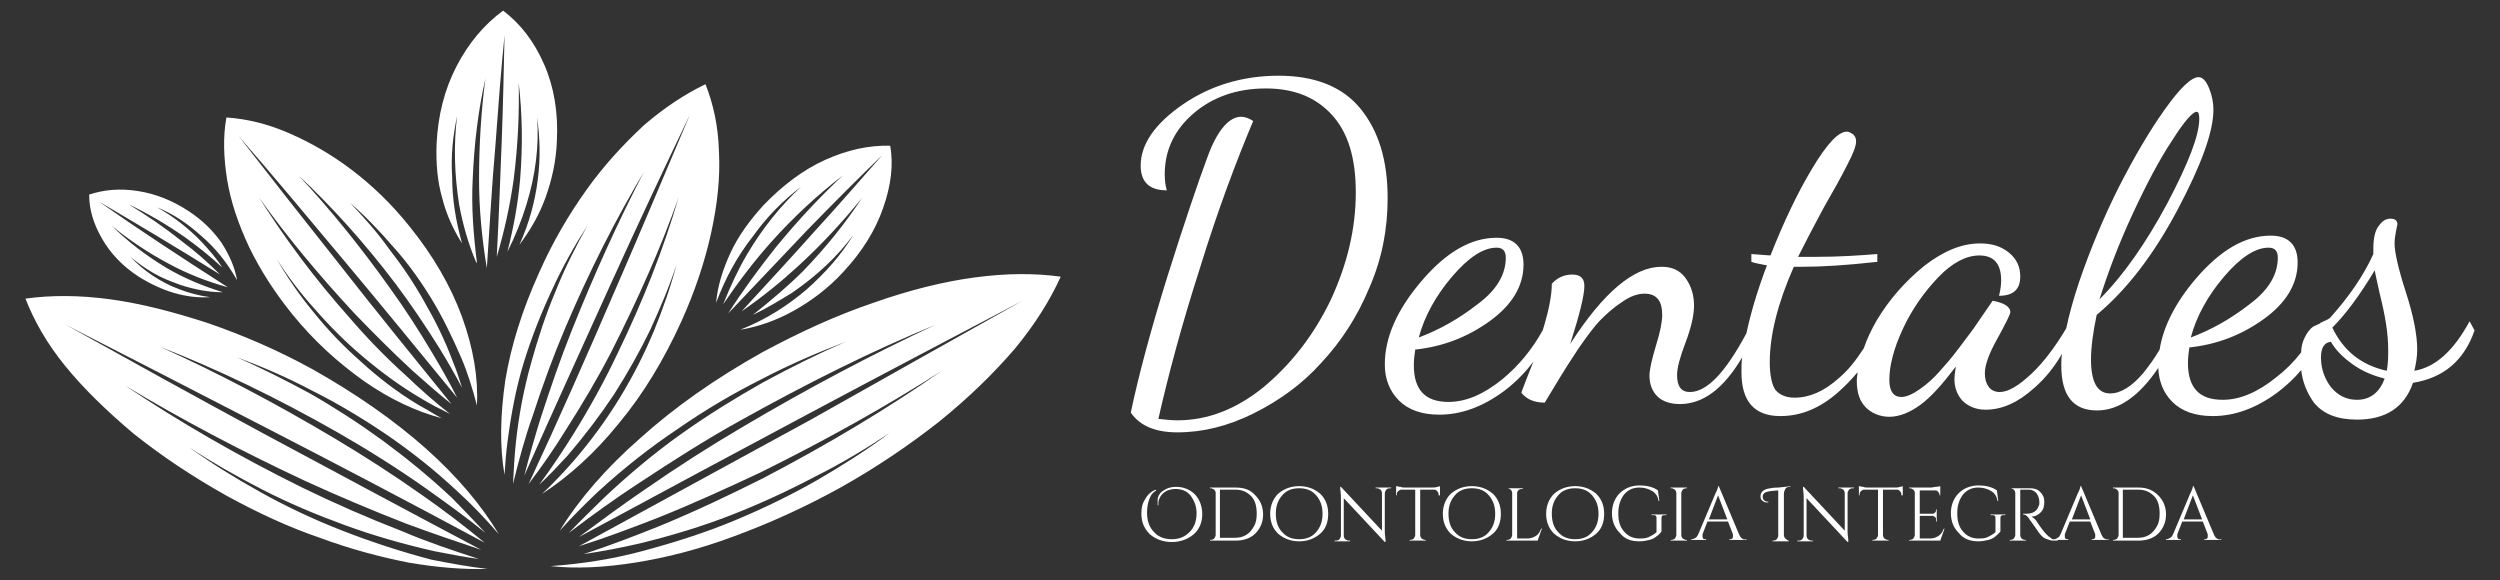 <?xml version="1.0" encoding="utf-8"?>
<!-- Generator: Adobe Illustrator 21.1.0, SVG Export Plug-In . SVG Version: 6.00 Build 0)  -->
<svg version="1.1" id="Camada_1" xmlns="http://www.w3.org/2000/svg" xmlns:xlink="http://www.w3.org/1999/xlink" x="0px" y="0px"
	 viewBox="0 0 353.3 82" style="enable-background:new 0 0 353.3 82;" xml:space="preserve">
<rect x="0" y="0" width="353.3" height="82" fill="#333333" stroke="none"/>
<style type="text/css">
	.st0{fill:#FFFFFF;}
	.st1{fill-rule:evenodd;clip-rule:evenodd;fill:#FFFFFF;}
</style>
<g>
	<g>
		<g>
			<path class="st0" d="M192.3,15.4c-2.5-3.1-6.4-4.7-11.6-4.7c-5.1,0-9.7,1.4-13.6,4.1c-3.9,2.7-5.9,5.6-5.9,8.6
				c0,2.3,1.2,3.5,3.7,3.5c-0.2-0.6-0.3-1.4-0.3-2.3c0-3.4,1.4-6.3,4.1-8.6c2.7-2.3,6.1-3.5,10.2-3.5c3.9,0,7,1.2,9.3,3.7
				c2.3,2.5,3.4,6.1,3.4,11c0,5.1-1.2,10.1-3.5,15.1c-2.4,5-5.5,9-9.4,12.3c-3.9,3.2-8,4.8-12.3,4.8c-0.8,0-1.7-0.1-2.7-0.2
				c1.4-6.2,3.3-13.3,5.9-21.4c2.5-8.1,5.1-15,7.5-20.7c-0.6-0.4-1.2-0.6-1.7-0.6c-1.7,0-3.4,1.9-4.8,5.8c-1.3,3.5-3.2,9.1-5.6,16.7
				c-2.4,7.7-4.1,14.1-5.2,19.3c1.3,1.9,3.5,2.8,6.6,2.8c3.6,0,7.2-0.9,10.8-2.7c3.6-1.8,6.8-4.1,9.5-7.1c2.8-3,5.1-6.5,6.8-10.6
				c1.8-4.1,2.6-8.3,2.6-12.7C196.1,22.6,194.8,18.5,192.3,15.4z"/>
			<path class="st0" d="M349,45.4c-2.2,4.1-4.8,6.5-7.8,7c0.2-0.9,0.4-1.9,0.4-3c0-2-0.5-4.7-1.6-8.1c-1.1-3.4-1.6-5.7-1.6-6.9
				c0-0.6,0.1-1.2,0.2-1.7c0.1-0.6,0.2-0.9,0.2-1c0-0.5-0.3-0.8-1-0.8c-0.7,0-1.2,0.4-1.7,1.1c-0.5,0.7-0.7,1.8-0.7,3.2v0.7
				c-1.4,3.1-3.5,6.1-6.1,9c-0.1,0.1-0.4,0.3-0.9,0.5c-0.1,0-0.2,0.1-0.3,0.2l-0.1-0.1c0,0.1-0.1,0.1-0.1,0.2
				c-0.3,0.1-0.6,0.3-0.9,0.4c-0.5,0.3-0.9,0.8-1.3,1.6c-0.3,0.6-0.5,1.3-0.5,2.1c-1,1.3-2.2,2.5-3.5,3.5c-2.6,2.1-5.1,3.2-7.6,3.2
				c-3.3,0-4.9-1.7-4.9-5.2c0-0.8,0.1-1.5,0.2-2.2c3.8-0.4,7.3-1.7,10.5-4c3.2-2.3,4.8-5,4.8-8c0-2.5-1.3-3.8-3.8-3.8
				c-3.6,0-7.1,2-10.6,6.1c-2.9,3.4-4.6,6.8-5.1,10c-0.7,1.2-1.5,2.3-2.3,3.3c-1.6,1.9-3.2,2.9-4.7,2.9c-1.8,0-2.7-1.6-2.7-4.8
				c0-1.8,0.3-3.9,0.8-6.3c4.2-3.5,8-8.4,11.4-14.8c3.4-6.4,5.1-11.1,5.1-14.2c0-1-0.2-2-0.6-3c-0.4-1-0.9-1.6-1.5-1.6
				c-1,0-2.6,1.5-4.8,4.6c-2.2,3.1-4.3,6.7-6.5,11c-2.1,4.2-4,8.7-5.6,13.4c-0.8,2.4-1.4,4.6-1.8,6.5c-1.6,2.7-3.3,4.9-4.9,6.4
				c-1.8,1.7-3.3,2.6-4.5,2.6c-0.7,0-1.3-0.3-1.6-0.8c-0.4-0.6-0.5-1.2-0.5-1.9c0-1.1,0.6-2.8,1.8-4.9c1.2-2.2,1.8-3.4,1.8-3.7
				c0-0.7-0.8-1.3-2.5-1.6l-2.2,3.2c-0.5,0.8-1.4,1.9-2.5,3.4c-1.1,1.5-2.1,2.6-2.9,3.5c-0.8,0.9-1.7,1.7-2.7,2.4
				c-1,0.7-1.9,1.1-2.6,1.1c-1.1,0-1.7-0.8-1.7-2.4c0-2,0.6-4.4,1.9-7.2c1.3-2.8,3-5.2,5-7.3c2-2.1,4-3.1,5.8-3.1
				c2.1,0,3.1,1.2,3.1,3.5c0,0.7-0.1,1.4-0.3,2.2c2,0,3-0.9,3-2.7c0-1.4-0.5-2.5-1.6-3.4c-1.1-0.9-2.4-1.3-4.1-1.3
				c-2.6,0-5.2,1.1-7.9,3.2c-2.7,2.2-4.9,4.7-6.7,7.7c-0.8,1.4-1.4,2.7-1.8,3.9c-1.1,1.7-2.2,3.1-3.5,4.2c-2.1,1.9-4.2,2.8-6.3,2.8
				c-1.2,0-2.1-0.4-2.7-1.1c-0.5-0.7-0.8-2.1-0.8-3.9c0-3.8,1.1-8.3,3.4-13.5h0.9c0.1,0,0.2,0,0.3,0c2.7,0,6.2-0.2,10.6-0.7v-1.1
				c-2.5,0.2-5.4,0.4-8.9,0.4h-2.3c1-2,2.2-4.3,3.6-6.9c1.5-2.6,2.6-4.6,3.4-6.2c0.8-1.5,1.2-2.6,1.2-3.2c0-0.4-0.1-0.7-0.4-1
				c-0.3-0.2-0.6-0.4-0.9-0.4c-1.2,0-2.8,1.7-4.9,5.2c-2.1,3.5-4,7.5-5.9,12.3c-0.3,0-1.2-0.1-2.7-0.2v1.1c0.5,0.2,1.2,0.3,2.2,0.5
				c-1.4,3.7-2.3,6.8-2.9,9.6c-3,5.6-5.6,8.3-8,8.3c-1.2,0-1.8-0.8-1.8-2.4c0-1,0.4-2.5,1.2-4.6c0.8-2.1,1.2-3.9,1.2-5.2
				c0-1.5-0.4-2.8-1.2-3.9c-0.8-1.1-1.9-1.6-3.4-1.6c-3.9,0-8.2,3.6-12.9,10.9c1.3-4.1,2-6.8,2-8.2c0-1.1-0.6-1.6-1.7-1.6
				c-1.1,0-2.1,0.4-2.9,1.3c0,1.6-0.4,3.6-1.1,6c-0.1,0.2-0.1,0.4-0.2,0.6c-1.5,2.7-3.4,5-5.7,6.9c-2.6,2.1-5.1,3.2-7.6,3.2
				c-3.3,0-4.9-1.7-4.9-5.2c0-0.8,0.1-1.5,0.2-2.2c3.8-0.4,7.3-1.7,10.5-4c3.2-2.3,4.8-5,4.8-8c0-2.5-1.3-3.8-3.8-3.8
				c-3.6,0-7.1,2-10.6,6.1c-3.5,4.1-5.2,8-5.2,11.8c0,2.1,0.7,3.8,2,5.1c1.3,1.3,3.2,2,5.7,2c3.1,0,6.1-1.1,9.1-3.3
				c1.6-1.2,3-2.6,4.2-4.2c-0.2,0.5-0.4,1-0.6,1.5c-0.7,1.8-1.1,2.8-1.1,2.9c0.7,0.9,1.8,1.4,3.3,1.4l2.3-3.8
				c0.5-0.8,1.3-2.1,2.5-3.9c1.2-1.7,2.2-3.1,3.1-4c0.9-0.9,1.9-1.8,3-2.5c1.1-0.8,2.2-1.2,3.2-1.2c1.7,0,2.5,1,2.5,3
				c0,1-0.3,2.5-0.9,4.4c-0.6,2-0.9,3.4-0.9,4.2c0,1.2,0.4,2.2,1.1,2.9s1.8,1.1,3.2,1.1c3.3,0,6.2-2.2,8.8-6.6
				c-0.1,0.7-0.1,1.4-0.1,2.1c0,4.1,1.8,6.2,5.5,6.2c2.9,0,5.6-1.1,8.2-3.4c1-0.9,1.9-1.8,2.7-2.8c0,0.4-0.1,0.8-0.1,1.2
				c0,1.7,0.4,2.9,1.3,3.8c0.8,0.8,2,1.3,3.3,1.3c1.4,0,2.9-0.6,4.4-1.7c1.5-1.1,3.1-2.9,5-5.4c-0.1,0.7-0.2,1.3-0.2,1.8
				c0,1.2,0.4,2.2,1.1,3c0.8,0.8,1.9,1.3,3.3,1.3c2.3,0,4.6-1,6.9-3.1c1.5-1.3,2.8-2.9,3.9-4.8c-0.1,0.6-0.1,1.1-0.1,1.7
				c0,4.2,1.7,6.3,5,6.3h0.1c3,0,5.9-2,8.6-6c0.1,1.9,0.7,3.5,2,4.8c1.3,1.3,3.2,2,5.7,2c3.1,0,6.1-1.1,9.1-3.3
				c1.2-0.9,2.4-2,3.4-3.2c0.2,1.7,0.8,3.2,1.8,4.6c1.3,1.6,3.3,2.4,6.1,2.4c4,0,6.7-1.7,7.9-5.2c4.3-0.7,7.2-3.1,8.7-7.4L349,45.4z
				 M314.3,39.1c2.3-2.7,4.4-4.1,6.3-4.1c0.9,0,1.3,0.5,1.3,1.4c0,2.4-1.3,4.6-4,6.6c-2.7,2.1-5.4,3.6-8.3,4.7
				C310.4,44.7,312,41.8,314.3,39.1z M301.4,30.2c2-4.3,3.8-7.7,5.6-10.4c1.7-2.7,2.9-4,3.4-4c0.3,0,0.4,0.3,0.4,1
				c0,2.3-1.5,6.2-4.5,11.9c-3,5.6-6.2,10.2-9.6,13.6C297.9,38.5,299.4,34.5,301.4,30.2z M205.2,39.1c2.3-2.7,4.4-4.1,6.3-4.1
				c0.9,0,1.3,0.5,1.3,1.4c0,2.4-1.3,4.6-4,6.6c-2.7,2.1-5.4,3.6-8.3,4.7C201.3,44.7,202.9,41.8,205.2,39.1z M333.1,56.5
				c-1.5,0-2.7-0.6-3.7-1.8c-0.9-1.2-1.4-2.6-1.4-4.2c0-1.4,0.5-2.1,1.4-2.2c0.7,1.2,1.7,2.2,3.1,3.2c1.4,1,2.9,1.6,4.5,2
				C336.3,55.4,335,56.5,333.1,56.5z M337.3,52.4c-3.6-0.8-6.1-2.8-7.7-6.1c1.9-1.9,3.9-4.6,6-8.1c0.1,0.7,0.4,1.8,0.7,3.3
				c0.4,1.6,0.7,3,0.9,4.3c0.2,1.3,0.3,2.5,0.3,3.7C337.5,50.4,337.5,51.3,337.3,52.4z"/>
		</g>
		<g>
			<path class="st0" d="M163.7,71.4c0-0.1,0-0.2,0-0.3c0-0.1,0-0.3,0.1-0.5c0.2-0.6,0.6-1,1.2-1.3c0.3-0.1,0.7-0.2,1.1-0.2
				c0.9,0,1.7,0.3,2.2,1c0.5,0.7,0.8,1.5,0.8,2.4c0,1.1-0.3,2-1,2.7c-0.7,0.7-1.5,1-2.5,1s-1.9-0.3-2.5-1c-0.7-0.7-1-1.6-1-2.8
				c0-0.6,0.1-1.3,0.3-1.8c0.2-0.6,0.5-1,1-1.3l-0.1-0.1c-0.7,0.3-1.2,0.8-1.5,1.4c-0.4,0.6-0.5,1.3-0.5,2c0,1.2,0.4,2.1,1.2,2.9
				c0.8,0.7,1.9,1.1,3.1,1.1c1.2,0,2.3-0.4,3.1-1.1c0.8-0.7,1.2-1.7,1.2-2.8c0-1.1-0.3-2-1-2.8c-0.7-0.7-1.6-1.1-2.7-1.1
				c-0.5,0-1,0.1-1.4,0.3c-0.2,0.1-0.3,0.2-0.5,0.3c-0.1,0.1-0.3,0.2-0.4,0.4c-0.1,0.1-0.2,0.3-0.2,0.4c-0.1,0.1-0.1,0.3-0.1,0.4
				c0,0.1,0,0.3,0,0.4c0,0.1,0,0.2,0,0.2c0,0.1,0,0.1,0,0.2L163.7,71.4L163.7,71.4z M174.6,68.9H171l0,0.1h0.1
				c0.2,0,0.3,0.1,0.5,0.2c0.1,0.1,0.2,0.3,0.2,0.4v6c0,0.2-0.1,0.3-0.2,0.5c-0.1,0.1-0.3,0.2-0.5,0.2H171v0.1h3.6
				c1.1,0,2.1-0.3,2.8-1c0.7-0.7,1.1-1.6,1.1-2.7c0-1.1-0.4-2-1.1-2.7C176.7,69.2,175.8,68.9,174.6,68.9L174.6,68.9L174.6,68.9z
				 M174.6,69.2c0.9,0,1.6,0.3,2.2,0.9c0.6,0.6,0.8,1.5,0.8,2.5c0,0.7-0.1,1.3-0.4,1.8c-0.3,0.5-0.6,0.9-1.1,1.2
				c-0.5,0.3-1,0.4-1.6,0.4h-2.1v-6.8H174.6L174.6,69.2z"/>
			<path class="st0" d="M179.5,72.6c0,1.2,0.4,2.1,1.1,2.8c0.8,0.7,1.8,1.1,3,1.1c1.2,0,2.2-0.4,3-1.1c0.8-0.7,1.1-1.7,1.1-2.8
				c0-1.2-0.4-2.1-1.1-2.8c-0.8-0.7-1.8-1.1-3-1.1c-1.2,0-2.2,0.4-3,1.1C179.9,70.5,179.5,71.5,179.5,72.6L179.5,72.6z M180.3,72.6
				c0-1.1,0.3-1.9,0.9-2.6c0.6-0.7,1.4-1,2.4-1s1.8,0.3,2.4,1c0.6,0.7,0.9,1.5,0.9,2.6c0,1.1-0.3,1.9-0.9,2.6c-0.6,0.7-1.4,1-2.4,1
				s-1.8-0.3-2.4-1C180.6,74.6,180.3,73.7,180.3,72.6L180.3,72.6z M196.6,69v-0.1h-2.2V69h0.2c0.2,0,0.3,0.1,0.5,0.2
				c0.1,0.1,0.2,0.3,0.2,0.5v5.3l-5.8-6.2h-0.1l0,0.2c0,0.3,0.1,0.7,0.1,1.2v5.5c0,0.2-0.1,0.3-0.2,0.5c-0.1,0.1-0.3,0.2-0.5,0.2
				h-0.2v0.1h2.2v-0.1h-0.2c-0.2,0-0.3-0.1-0.5-0.2c-0.1-0.1-0.2-0.3-0.2-0.5v-5.3l5.8,6.2h0.1l0-0.2c0-0.4-0.1-0.8-0.1-1.2v-5.5
				c0-0.2,0.1-0.3,0.2-0.5c0.1-0.1,0.3-0.2,0.5-0.2H196.6L196.6,69z"/>
			<path class="st0" d="M203.4,70l0.1,0v-1.3c0,0-0.2,0.1-0.4,0.1c-0.2,0.1-0.5,0.1-0.9,0.1h-3.6c-0.2,0-0.5,0-0.7-0.1
				c-0.3,0-0.4-0.1-0.6-0.1V70l0.1,0v-0.2c0-0.2,0.1-0.3,0.2-0.4c0.1-0.1,0.3-0.2,0.4-0.2h2v6.4c0,0.2-0.1,0.3-0.2,0.5
				c-0.1,0.1-0.3,0.2-0.5,0.2h-0.1v0.1h2.3v-0.1h-0.1c-0.2,0-0.3-0.1-0.5-0.2c-0.1-0.1-0.2-0.3-0.2-0.5v-6.4h2
				c0.2,0,0.3,0.1,0.4,0.2c0.1,0.1,0.2,0.3,0.2,0.4V70L203.4,70z M203.9,72.6c0,1.2,0.4,2.1,1.1,2.8c0.8,0.7,1.8,1.1,3,1.1
				c1.2,0,2.2-0.4,3-1.1c0.8-0.7,1.1-1.7,1.1-2.8c0-1.2-0.4-2.1-1.1-2.8c-0.8-0.7-1.8-1.1-3-1.1c-1.2,0-2.2,0.4-3,1.1
				C204.3,70.5,203.9,71.5,203.9,72.6L203.9,72.6z M204.7,72.6c0-1.1,0.3-1.9,0.9-2.6c0.6-0.7,1.4-1,2.4-1s1.8,0.3,2.4,1
				c0.6,0.7,0.9,1.5,0.9,2.6c0,1.1-0.3,1.9-0.9,2.6c-0.6,0.7-1.4,1-2.4,1s-1.8-0.3-2.4-1C205,74.6,204.7,73.7,204.7,72.6L204.7,72.6
				z M212.9,76.3v0.1h4.4l0.6-1.7h-0.1c-0.2,0.5-0.4,0.8-0.7,1c-0.3,0.2-0.7,0.4-1.2,0.4h-1.5v-6.4c0-0.1,0-0.2,0.1-0.3
				c0.1-0.2,0.3-0.3,0.6-0.3h0.1v-0.1h-2.3V69h0.1c0.2,0,0.3,0.1,0.5,0.2c0.1,0.1,0.2,0.3,0.2,0.5v5.9c0,0.2-0.1,0.3-0.2,0.5
				c-0.1,0.1-0.3,0.2-0.5,0.2H212.9L212.9,76.3z M218.5,72.6c0,1.2,0.4,2.1,1.1,2.8c0.8,0.7,1.8,1.1,3,1.1c1.2,0,2.2-0.4,3-1.1
				c0.8-0.7,1.1-1.7,1.1-2.8c0-1.2-0.4-2.1-1.1-2.8c-0.8-0.7-1.8-1.1-3-1.1c-1.2,0-2.2,0.4-3,1.1C218.9,70.5,218.5,71.5,218.5,72.6
				L218.5,72.6z M219.3,72.6c0-1.1,0.3-1.9,0.9-2.6c0.6-0.7,1.4-1,2.4-1s1.8,0.3,2.4,1c0.6,0.7,0.9,1.5,0.9,2.6
				c0,1.1-0.3,1.9-0.9,2.6c-0.6,0.7-1.4,1-2.4,1s-1.8-0.3-2.4-1C219.6,74.6,219.3,73.7,219.3,72.6L219.3,72.6z"/>
			<path class="st0" d="M231.7,76.5c0.5,0,1-0.1,1.4-0.2c0.4-0.1,0.8-0.3,1-0.5c0.3-0.2,0.5-0.4,0.7-0.7v-1.8c0-0.2,0-0.3,0.1-0.4
				c0.1-0.1,0.2-0.1,0.4-0.1h0.2v-0.1h-2.1v0.1h0.2c0.2,0,0.3,0,0.4,0.1c0.1,0.1,0.1,0.2,0.1,0.4v1.9c-0.3,0.3-0.7,0.5-1.1,0.7
				c-0.4,0.2-0.9,0.2-1.3,0.2c-0.9,0-1.6-0.3-2.2-1c-0.6-0.7-0.8-1.5-0.8-2.6c0-1.1,0.3-1.9,0.8-2.6c0.6-0.7,1.3-1,2.2-1
				c0.7,0,1.3,0.2,1.8,0.5c0.5,0.3,0.8,0.8,0.9,1.4h0.1l-0.2-1.5c-0.7-0.5-1.6-0.7-2.6-0.7c-1.1,0-2.1,0.4-2.8,1.1
				c-0.7,0.7-1.1,1.7-1.1,2.8c0,1.2,0.4,2.1,1.1,2.8C229.6,76.2,230.5,76.5,231.7,76.5L231.7,76.5L231.7,76.5z"/>
			<path class="st0" d="M236.1,76.3v0.1h2.3v-0.1h-0.1c-0.2,0-0.3-0.1-0.5-0.2c-0.1-0.1-0.2-0.3-0.2-0.5v-5.9c0-0.2,0.1-0.3,0.2-0.5
				c0.1-0.1,0.3-0.2,0.5-0.2h0.1v-0.1h-2.3V69h0.1c0.2,0,0.3,0.1,0.5,0.2c0.1,0.1,0.2,0.3,0.2,0.5v5.9c0,0.2-0.1,0.3-0.2,0.5
				c-0.1,0.1-0.3,0.2-0.5,0.2H236.1L236.1,76.3z M246.2,76.1c-0.2-0.1-0.3-0.3-0.4-0.5l-2.9-6.9h-0.1c0,0.2-0.1,0.5-0.4,1.1
				l-2.4,5.7c-0.1,0.2-0.2,0.4-0.4,0.5c-0.2,0.1-0.3,0.2-0.5,0.2H239v0.1h2.1v-0.1H241c-0.1,0-0.3,0-0.3-0.1
				c-0.1-0.1-0.1-0.2-0.1-0.3c0-0.1,0-0.2,0-0.3l0.7-1.8h2.9l0.7,1.8c0,0.1,0,0.2,0,0.3c0,0.1,0,0.2-0.1,0.3
				c-0.1,0.1-0.2,0.1-0.3,0.1h-0.1v0.1h2.4v-0.1h-0.1C246.5,76.3,246.3,76.2,246.2,76.1L246.2,76.1z M242.8,70l1.3,3.4h-2.6
				L242.8,70L242.8,70z M252.3,76.1c-0.1-0.1-0.2-0.3-0.2-0.5v-5.8c0-0.3,0.1-0.5,0.2-0.7c0.1-0.2,0.3-0.3,0.7-0.3l0-0.1
				c-0.4,0.1-1,0.1-1.7,0.2c-0.7,0-1.1,0.1-1.1,0.1c-0.9,0.1-1.4,0.5-1.4,1.1c0,0.2,0,0.3,0.1,0.5c0.2,0.2,0.4,0.4,0.7,0.4
				c0.1,0,0.2,0,0.3,0v-0.1c-0.3,0-0.5-0.1-0.6-0.2c-0.1-0.1-0.2-0.3-0.2-0.5c0-0.5,0.4-0.7,1.1-0.8l1.1-0.1v6.4
				c0,0.2-0.1,0.3-0.2,0.5c-0.1,0.1-0.3,0.2-0.5,0.2h-0.1v0.1h2.3v-0.1h-0.1C252.6,76.3,252.4,76.2,252.3,76.1L252.3,76.1z M262,69
				v-0.1h-2.2V69h0.2c0.2,0,0.3,0.1,0.5,0.2c0.1,0.1,0.2,0.3,0.2,0.5v5.3l-5.8-6.2h-0.1l0,0.2c0,0.3,0.1,0.7,0.1,1.2v5.5
				c0,0.2-0.1,0.3-0.2,0.5c-0.1,0.1-0.3,0.2-0.5,0.2H254v0.1h2.2v-0.1H256c-0.2,0-0.3-0.1-0.5-0.2c-0.1-0.1-0.2-0.3-0.2-0.5v-5.3
				l5.8,6.2h0.1l0-0.2c0-0.4-0.1-0.8-0.1-1.2v-5.5c0-0.2,0.1-0.3,0.2-0.5c0.1-0.1,0.3-0.2,0.5-0.2H262L262,69z M268.8,70l0.1,0v-1.3
				c0,0-0.2,0.1-0.4,0.1c-0.2,0.1-0.5,0.1-0.9,0.1H264c-0.2,0-0.5,0-0.7-0.1c-0.3,0-0.4-0.1-0.6-0.1V70l0.1,0v-0.2
				c0-0.2,0.1-0.3,0.2-0.4c0.1-0.1,0.3-0.2,0.4-0.2h2v6.4c0,0.2-0.1,0.3-0.2,0.5c-0.1,0.1-0.3,0.2-0.5,0.2h-0.1v0.1h2.3v-0.1h-0.1
				c-0.2,0-0.3-0.1-0.5-0.2c-0.1-0.1-0.2-0.3-0.2-0.5v-6.4h2c0.2,0,0.3,0.1,0.4,0.2c0.1,0.1,0.2,0.3,0.2,0.4V70L268.8,70z
				 M269.8,76.3v0.1h4.4l0.6-1.7h-0.1c-0.2,0.5-0.4,0.8-0.7,1s-0.7,0.4-1.2,0.4h-1.5v-3.2h1.8c0.1,0,0.3,0.1,0.4,0.2
				c0.1,0.1,0.1,0.2,0.1,0.4v0.2h0.1v-1.7h-0.1V72c0,0.1,0,0.3-0.1,0.4c-0.1,0.1-0.2,0.2-0.4,0.2h-1.8v-3.3h2.2
				c0.2,0,0.3,0.1,0.4,0.2c0.1,0.1,0.2,0.3,0.2,0.4V70h0.1v-1.3c-0.1,0-0.3,0.1-0.6,0.1c-0.3,0-0.5,0.1-0.7,0.1h-3.1l0,0.1h0.1
				c0.2,0,0.3,0.1,0.5,0.2c0.1,0.1,0.2,0.3,0.2,0.4v6c0,0.2-0.1,0.3-0.2,0.5c-0.1,0.1-0.3,0.2-0.5,0.2H269.8L269.8,76.3z"/>
			<path class="st0" d="M279.6,76.5c0.5,0,1-0.1,1.4-0.2c0.4-0.1,0.8-0.3,1-0.5s0.5-0.4,0.7-0.7v-1.8c0-0.2,0-0.3,0.1-0.4
				c0.1-0.1,0.2-0.1,0.4-0.1h0.2v-0.1h-2.1v0.1h0.2c0.2,0,0.3,0,0.4,0.1c0.1,0.1,0.1,0.2,0.1,0.4v1.9c-0.3,0.3-0.7,0.5-1.1,0.7
				c-0.4,0.2-0.9,0.2-1.3,0.2c-0.9,0-1.6-0.3-2.2-1c-0.6-0.7-0.8-1.5-0.8-2.6c0-1.1,0.3-1.9,0.8-2.6c0.6-0.7,1.3-1,2.2-1
				c0.7,0,1.3,0.2,1.8,0.5c0.5,0.3,0.8,0.8,0.9,1.4h0.1l-0.2-1.5c-0.7-0.5-1.6-0.7-2.6-0.7c-1.1,0-2.1,0.4-2.8,1.1
				c-0.7,0.7-1.1,1.7-1.1,2.8c0,1.2,0.4,2.1,1.1,2.8C277.5,76.2,278.5,76.5,279.6,76.5L279.6,76.5L279.6,76.5z M286.8,69.2
				c0.4,0,0.7,0.2,1,0.5c0.2,0.3,0.4,0.7,0.4,1.2c0,0,0,0.1,0,0.2c0,0.1,0,0.3-0.1,0.4c-0.2,0.7-0.8,1.1-1.7,1.1c-0.1,0-0.2,0-0.3,0
				c-0.1,0-0.2,0-0.2,0v0.1c0.2,0,0.5,0.1,0.7,0.4c0.1,0.1,0.2,0.2,0.2,0.3c0.1,0.1,0.3,0.4,0.8,1.1c0.4,0.6,0.7,1,0.8,1.1
				c0.1,0.1,0.2,0.2,0.3,0.3c0.1,0.1,0.3,0.2,0.6,0.3c0.3,0.1,0.5,0.2,0.9,0.2h0.6v-0.1c-0.2,0-0.5,0-0.7-0.1
				c-0.1,0-0.2-0.1-0.3-0.2c-0.1-0.1-0.2-0.1-0.3-0.2c-0.1-0.1-0.2-0.2-0.4-0.4c-0.2-0.2-0.6-0.7-1.2-1.6c-0.1-0.2-0.2-0.3-0.4-0.5
				c-0.1-0.1-0.3-0.2-0.4-0.3c0.5,0,0.9-0.2,1.3-0.6c0.4-0.4,0.5-0.9,0.5-1.5c0-0.6-0.2-1-0.6-1.4c-0.4-0.4-0.9-0.5-1.5-0.5H284V69
				h0.1c0.2,0,0.3,0.1,0.5,0.2c0.1,0.1,0.2,0.3,0.2,0.5v5.9c0,0.2-0.1,0.3-0.2,0.5c-0.1,0.1-0.3,0.2-0.5,0.2H284v0.1h2.3l0-0.1h-0.1
				c-0.2,0-0.4-0.1-0.5-0.2c-0.1-0.1-0.2-0.3-0.2-0.5v-6.4h0.7C286.5,69.2,286.7,69.2,286.8,69.2L286.8,69.2L286.8,69.2z"/>
			<path class="st0" d="M297.4,76.1c-0.2-0.1-0.3-0.3-0.4-0.5l-2.9-6.9h-0.1c0,0.2-0.1,0.5-0.4,1.1l-2.4,5.7
				c-0.1,0.2-0.2,0.4-0.4,0.5c-0.2,0.1-0.3,0.2-0.5,0.2h-0.1v0.1h2.1v-0.1h-0.1c-0.1,0-0.3,0-0.3-0.1c-0.1-0.1-0.1-0.2-0.1-0.3
				c0-0.1,0-0.2,0-0.3l0.7-1.8h2.9l0.7,1.8c0,0.1,0,0.2,0,0.3c0,0.1,0,0.2-0.1,0.3c-0.1,0.1-0.2,0.1-0.3,0.1h-0.1v0.1h2.4v-0.1H298
				C297.8,76.3,297.6,76.2,297.4,76.1L297.4,76.1z M294.1,70l1.3,3.4h-2.6L294.1,70L294.1,70z M302.2,68.9h-3.6l0,0.1h0.1
				c0.2,0,0.3,0.1,0.5,0.2c0.1,0.1,0.2,0.3,0.2,0.4v6c0,0.2-0.1,0.3-0.2,0.5c-0.1,0.1-0.3,0.2-0.5,0.2h-0.1v0.1h3.6
				c1.1,0,2.1-0.3,2.8-1c0.7-0.7,1.1-1.6,1.1-2.7c0-1.1-0.4-2-1.1-2.7C304.2,69.2,303.3,68.9,302.2,68.9L302.2,68.9L302.2,68.9z
				 M302.2,69.2c0.9,0,1.6,0.3,2.2,0.9c0.6,0.6,0.8,1.5,0.8,2.5c0,0.7-0.1,1.3-0.4,1.8c-0.3,0.5-0.6,0.9-1.1,1.2
				c-0.5,0.3-1,0.4-1.6,0.4h-2.1v-6.8H302.2L302.2,69.2z"/>
			<path class="st0" d="M313.3,76.1c-0.2-0.1-0.3-0.3-0.4-0.5l-2.9-6.9h-0.1c0,0.2-0.1,0.5-0.4,1.1l-2.4,5.7
				c-0.1,0.2-0.2,0.4-0.4,0.5c-0.2,0.1-0.3,0.2-0.5,0.2h-0.1v0.1h2.1v-0.1h-0.1c-0.1,0-0.3,0-0.3-0.1c-0.1-0.1-0.1-0.2-0.1-0.3
				c0-0.1,0-0.2,0-0.3l0.7-1.8h2.9l0.7,1.8c0,0.1,0,0.2,0,0.3c0,0.1,0,0.2-0.1,0.3c-0.1,0.1-0.2,0.1-0.3,0.1h-0.1v0.1h2.4v-0.1h-0.1
				C313.6,76.3,313.5,76.2,313.3,76.1L313.3,76.1z M309.9,70l1.3,3.4h-2.6L309.9,70L309.9,70z"/>
		</g>
	</g>
	<g>
		<path class="st1" d="M19.6,39.1c1.6,1,3.3,1.8,5,2.3c1.7,0.5,3.4,0.7,5.1,0.6c-1.5-0.2-3-0.6-4.3-1.1c-1.4-0.5-2.7-1.2-3.9-2
			c-1.2-0.8-2.2-1.7-3.1-2.6c1,0.8,2.1,1.6,3.3,2.3c1.2,0.7,2.5,1.2,3.9,1.7c1.9,0.6,3.8,1,5.9,1c-2.9-0.9-5.5-2-7.9-3.4
			c-3-1.8-5.6-3.8-7.8-6c2.4,2,5.1,3.8,8.1,5.4c2.6,1.4,5.4,2.5,8.3,3.3c-6.7-4.3-12.8-8.3-18.2-12.1c5.3,3.1,11,6.5,17.1,10.3
			c-1.7-1.7-3.5-3.3-5.4-4.7c-2.5-2-5-3.7-7.5-5.2c2.6,1.2,5.3,2.8,7.9,4.6c1.8,1.3,3.6,2.7,5.3,4.3c-0.8-1.3-1.8-2.4-2.8-3.5
			c-2-2.1-4.1-3.7-6.4-5c2.2,0.9,4.2,2.2,6.2,4c2,1.7,3.7,3.8,5.1,6.3c-0.3-1.8-1.1-3.6-2.2-5.3c-1.2-1.7-2.7-3.2-4.7-4.5
			c-2.3-1.5-4.6-2.4-7.1-2.8c-2.5-0.4-4.8-0.2-6.9,0.5c0,2.1,0.6,4.1,1.8,6.2C15.6,35.8,17.3,37.6,19.6,39.1 M113.2,26.4
			c-2.9,2.7-5.4,5.8-7.6,9.5c-1.3,2.2-2.4,4.6-3.4,7.1c2.1-3.1,4.3-6,6.7-8.7c3.3-3.7,6.7-6.8,10.2-9.5c-3.2,3-6.4,6.4-9.5,10.2
			c-2.3,2.9-4.6,6-6.7,9.3c3.9-4.1,7.6-8,11.2-11.8c3.7-3.8,7.2-7.3,10.6-10.6c-3,3.4-6.1,7-9.5,10.7c-3.3,3.7-6.8,7.5-10.4,11.4
			c2.9-2,5.5-4.1,8-6.4c3.4-3.1,6.4-6.4,9-9.6c-2.3,3.5-5.1,7-8.3,10.3c-2.2,2.2-4.6,4.2-7.1,6.2c1.9-0.9,3.7-2,5.5-3.1
			c3.5-2.4,6.4-5.1,8.7-8.2c-1.7,2.8-3.9,5.3-6.6,7.7c-2.7,2.3-5.8,4.3-9.4,5.7c2.5-0.4,5.1-1.3,7.6-2.7c2.5-1.4,4.9-3.2,7-5.5
			c2.6-2.8,4.5-5.8,5.6-9c1.1-3.1,1.5-6.1,1-8.8c-3-0.1-6.1,0.6-9.2,2c-3.1,1.4-6,3.6-8.7,6.4c-2,2.2-3.6,4.4-4.7,6.8
			c-1.1,2.4-1.8,4.7-2,7c1.3-3.5,3-6.6,5.2-9.4C108.4,30.6,110.7,28.3,113.2,26.4 M107.7,49.8c-6.6,3.7-12.3,7.7-17.2,12.1
			c-4.9,4.3-8.7,8.7-11.4,13.1c1.7-1.9,3.6-3.8,5.4-5.5c3.6-3.3,7.4-6.3,11.3-8.9c3.9-2.7,7.8-5,11.8-7c4-2.1,8-3.8,11.9-5.3
			c-3.9,1.7-7.7,3.6-11.6,5.7c-3.9,2.2-7.8,4.6-11.6,7.3c-3.8,2.7-7.5,5.8-11,9.1c-1.6,1.6-3.3,3.2-4.9,4.9c3.3-2.5,6.6-4.9,10-7.1
			c4.7-3.1,9.4-6.1,14.1-8.7c9.5-5.3,18.7-9.9,27.7-13.6c-8.8,4.1-17.9,8.9-27.2,14.4c-4.6,2.7-9.3,5.7-13.9,8.9
			c-3.1,2.1-6.2,4.4-9.3,6.7c11.3-6.1,22.1-11.9,32.6-17.5c10.5-5.6,20.6-10.9,30.1-15.9c-9.5,5.3-19.4,10.9-29.9,16.8
			C104.1,65,93.2,71,81.8,77.2c3.8-1.2,7.5-2.6,11.1-4c5-2,9.8-4.2,14.5-6.4c9.3-4.6,17.9-9.4,25.7-14.4
			c-7.6,5.3-16.1,10.4-25.3,15.2c-4.6,2.3-9.4,4.6-14.5,6.7c-3.5,1.4-7.1,2.8-10.8,4c2.7-0.4,5.3-0.9,7.9-1.5
			c4.5-1.1,8.8-2.4,12.9-4c4.1-1.6,8-3.4,11.8-5.4c3.8-1.9,7.3-4,10.6-6.2c-3.2,2.4-6.7,4.6-10.3,6.7c-3.7,2.1-7.6,4-11.7,5.7
			c-4.1,1.7-8.5,3.1-13,4.3c-4.1,1.1-8.5,1.8-12.9,2.1c3.6,0.4,7.6,0.2,12-0.5c4.4-0.7,9.1-1.9,13.9-3.7c4.9-1.8,9.8-4,14.9-6.8
			c5.2-2.9,9.9-6.1,14.1-9.4c4.2-3.4,7.7-6.8,10.7-10.3c2.9-3.5,5-6.9,6.5-10.2c-3.6-0.5-7.6-0.5-12.1,0.1
			c-4.5,0.6-9.3,1.8-14.4,3.6C118.1,44.6,112.9,47,107.7,49.8 M41.3,44.4c-2.5-3.1-4.5-6.2-6.1-9.5c-1.5-3.2-2.6-6.4-3.1-9.5
			c-0.5-3.1-0.6-6.1-0.1-8.8c2.9,0.2,5.8,0.9,8.8,2.2c3,1.3,6,3,8.9,5.2c2.9,2.2,5.6,4.8,8.1,7.9c3.4,4.2,5.9,8.5,7.5,12.9
			c1.6,4.4,2.3,8.6,2.1,12.5c-0.6-2.3-1.3-4.6-2.2-6.7c-1.3-3-2.7-5.9-4.3-8.5c-1.6-2.6-3.4-5.1-5.4-7.3c-1.9-2.2-3.9-4.3-6-6.1
			c1.9,2,3.8,4.1,5.5,6.5c1.8,2.3,3.5,4.8,5,7.5c1.5,2.6,2.9,5.4,4,8.4c0.5,1.2,0.9,2.4,1.3,3.7c-1-1.9-2.1-3.8-3.2-5.6
			c-2-3.2-4.1-6.3-6.2-9.1c-4.4-5.8-9-10.9-13.7-15.3c4.4,4.7,8.7,10,12.9,15.9c2.1,2.9,4.1,6,6,9.2c1.2,2,2.4,4.1,3.5,6.3
			c-5.5-6.7-10.8-13.2-16-19.4c-5.2-6.2-10.1-12.1-14.9-17.6c4.5,5.8,9.3,11.9,14.3,18.2c5,6.4,10.3,12.9,15.8,19.7
			c-2-1.6-3.8-3.2-5.6-4.8c-2.8-2.6-5.5-5.3-8.1-8c-5.1-5.5-9.6-10.9-13.5-16.4c3.6,5.7,7.8,11.4,12.8,17c2.4,2.8,5.1,5.6,8,8.2
			c2,1.9,4,3.7,6.2,5.4c-1.4-0.7-2.8-1.4-4.1-2.2c-2.9-1.7-5.6-3.7-8.1-5.8c-2.5-2.1-4.8-4.4-6.8-6.7c-2.1-2.3-3.9-4.7-5.5-7.2
			c1.5,2.6,3.2,5.1,5.2,7.5c2,2.5,4.2,4.8,6.7,7c2.4,2.2,5.1,4.3,8.1,6.1c1.1,0.6,2.2,1.3,3.3,1.9c-3.7-1-7.3-2.7-10.9-5.2
			C47.7,51.2,44.4,48.2,41.3,44.4"/>
		<path class="st1" d="M48.4,75c-4.1-1.6-7.9-3.4-11.5-5.4c-3.6-2-7-4.1-10.2-6.4c3.2,2.1,6.7,4.1,10.4,6c3.7,1.9,7.5,3.5,11.6,5
			c4.1,1.5,8.3,2.7,12.7,3.7c2.1,0.4,4.1,0.8,6.3,1.1c-3.7-1.2-7.3-2.4-10.8-3.9c-4.9-1.9-9.7-4-14.2-6.2c-9.1-4.5-17.4-9.3-25-14.4
			C25.5,59.2,34,63.7,43.2,68c4.6,2.1,9.3,4.1,14.2,6c3.5,1.3,7,2.5,10.6,3.7c-10.6-5.6-20.8-11.1-30.7-16.4
			c-9.8-5.3-19.2-10.5-28-15.4c9,4.6,18.5,9.5,28.4,14.6c9.9,5.1,20.2,10.5,30.8,16.2c-2.9-2.4-5.8-4.6-8.8-6.7
			c-4.1-2.9-8.3-5.6-12.5-8.1c-8.4-5-16.6-9.3-24.6-12.9c8.2,3.2,16.5,7.2,25.1,12.1c4.2,2.4,8.5,5.1,12.6,8c2.8,2,5.6,4,8.3,6.2
			c-1.6-1.7-3.2-3.4-4.8-5c-3.2-3-6.4-5.6-9.8-8.1c-3.3-2.4-6.7-4.6-10.2-6.6c-3.5-1.9-6.9-3.6-10.3-5.1c3.5,1.3,7,2.8,10.6,4.7
			c3.6,1.8,7.1,3.9,10.5,6.2c3.5,2.4,6.8,5,10,8c2.1,1.9,4,3.9,5.9,6.1c-2.4-4-5.8-8.1-10.3-12.1c-4.5-4-9.8-7.7-16-11.2
			c-4.9-2.7-9.8-4.8-14.7-6.5c-4.9-1.6-9.5-2.8-13.9-3.4c-4.4-0.6-8.4-0.6-12-0.1c1.2,3.1,3,6.3,5.6,9.5c2.6,3.2,5.9,6.4,9.7,9.6
			c3.9,3.1,8.2,6,13.2,8.8c4.4,2.4,8.7,4.4,13.1,5.9c4.3,1.6,8.5,2.7,12.5,3.5c4.1,0.7,7.8,1,11.2,0.9c-2.7-0.3-5.3-0.8-7.9-1.3
			C56.8,78,52.5,76.6,48.4,75 M64.6,16.4c-0.5,4-0.4,8.2,0.3,12.6c0.5,2.7,1.3,5.5,2.4,8.1c0,0,0.1,0,0.1,0c-0.5-4-0.8-7.9-0.6-11.7
			c0.2-5.1,0.8-9.9,1.8-14.3c-0.6,4.5-0.9,9.3-0.9,14.3c0,4.1,0.4,8.3,1.1,12.5c0.4-5.9,0.7-11.6,1.2-17.2
			c0.4-5.5,0.8-10.7,1.3-15.7c-0.1,4.7-0.2,9.7-0.4,15c-0.2,5.2-0.4,10.7-0.7,16.3c1.1-3.7,1.9-7.4,2.4-11c0.6-4.8,0.8-9.3,0.7-13.6
			c0.5,4.3,0.6,8.8,0.2,13.7c-0.3,3.3-0.9,6.7-1.8,10.2c1.1-2.2,2-4.4,2.7-6.7c1.3-4.2,1.8-8.4,1.5-12.3c0.4,2.8,0.5,5.7,0.1,8.8
			c-0.4,3.1-1.2,6.1-2.6,9.2c1.5-2,2.8-4.2,3.7-6.7c0.9-2.5,1.5-5.2,1.6-8c0.2-4-0.4-7.6-1.8-10.8c-1.4-3.2-3.3-5.7-5.8-7.6
			c-2.7,2-4.9,4.6-6.6,7.9c-1.7,3.3-2.6,6.9-2.8,10.9c-0.1,2.7,0.1,5.3,0.8,7.7c0.6,2.4,1.6,4.5,2.8,6.4c-0.9-3.2-1.4-6.3-1.4-9.4
			C63.7,22.1,64,19.2,64.6,16.4 M76.2,38.5c1.9-4.3,4.2-8.2,6.7-11.7c2.5-3.5,5.3-6.5,8.1-9.1c2.9-2.5,5.8-4.4,8.7-5.8
			c1.1,2.8,1.8,5.9,1.9,9.5c0.2,3.6-0.2,7.4-1.1,11.5c-0.9,4.1-2.3,8.3-4.2,12.5c-2.5,5.5-5.4,10.3-8.9,14.5
			c-3.4,4.2-7.1,7.5-10.8,9.9c1.6-1.5,3.1-3.1,4.5-4.7c2.5-2.9,4.6-5.8,6.5-8.9c1.9-3.1,3.5-6.3,4.8-9.4c1.3-3.2,2.4-6.3,3.2-9.4
			c-1,3.1-2.3,6.1-3.7,9.2c-1.5,3.1-3.2,6.1-5.1,9.1c-2,3-4.2,5.9-6.6,8.7c-1.3,1.4-2.6,2.8-4,4.1c1.7-2.3,3.3-4.7,4.8-7.1
			c2.3-3.7,4.4-7.5,6.2-11.3c3.7-7.6,6.6-15,8.7-22.2c-2.5,7.1-5.7,14.3-9.5,21.8c-1.9,3.7-4.1,7.4-6.4,11c-1.6,2.6-3.4,5.2-5.3,7.7
			C79,59.2,83,50.1,86.8,41.3c3.8-8.7,7.3-17.1,10.7-25.1C93.8,23.9,90,32,86.1,40.6c-3.9,8.6-7.9,17.4-12,26.6
			c0.7-2.8,1.5-5.5,2.3-8.1c1.4-4.3,2.8-8.4,4.4-12.4c3.2-8,6.6-15.5,10.2-22.4c-4,6.7-7.7,14-11.1,22c-1.7,4-3.2,8.1-4.6,12.4
			c-1.1,3.1-2,6.4-2.8,9.7c0.1-2,0.2-3.9,0.4-5.8c0.4-3.8,1.1-7.5,2.1-11.1s2.1-7,3.5-10.3c1.3-3.3,2.9-6.4,4.5-9.3
			c-1.8,2.8-3.5,5.8-5,9.1c-1.5,3.2-2.9,6.7-4,10.3c-1.1,3.6-1.8,7.4-2.3,11.3c-0.2,1.5-0.3,3-0.4,4.5c-0.7-4-0.6-8.4,0.1-13.3
			C72.2,48.9,73.8,43.8,76.2,38.5"/>
	</g>
</g>
</svg>
